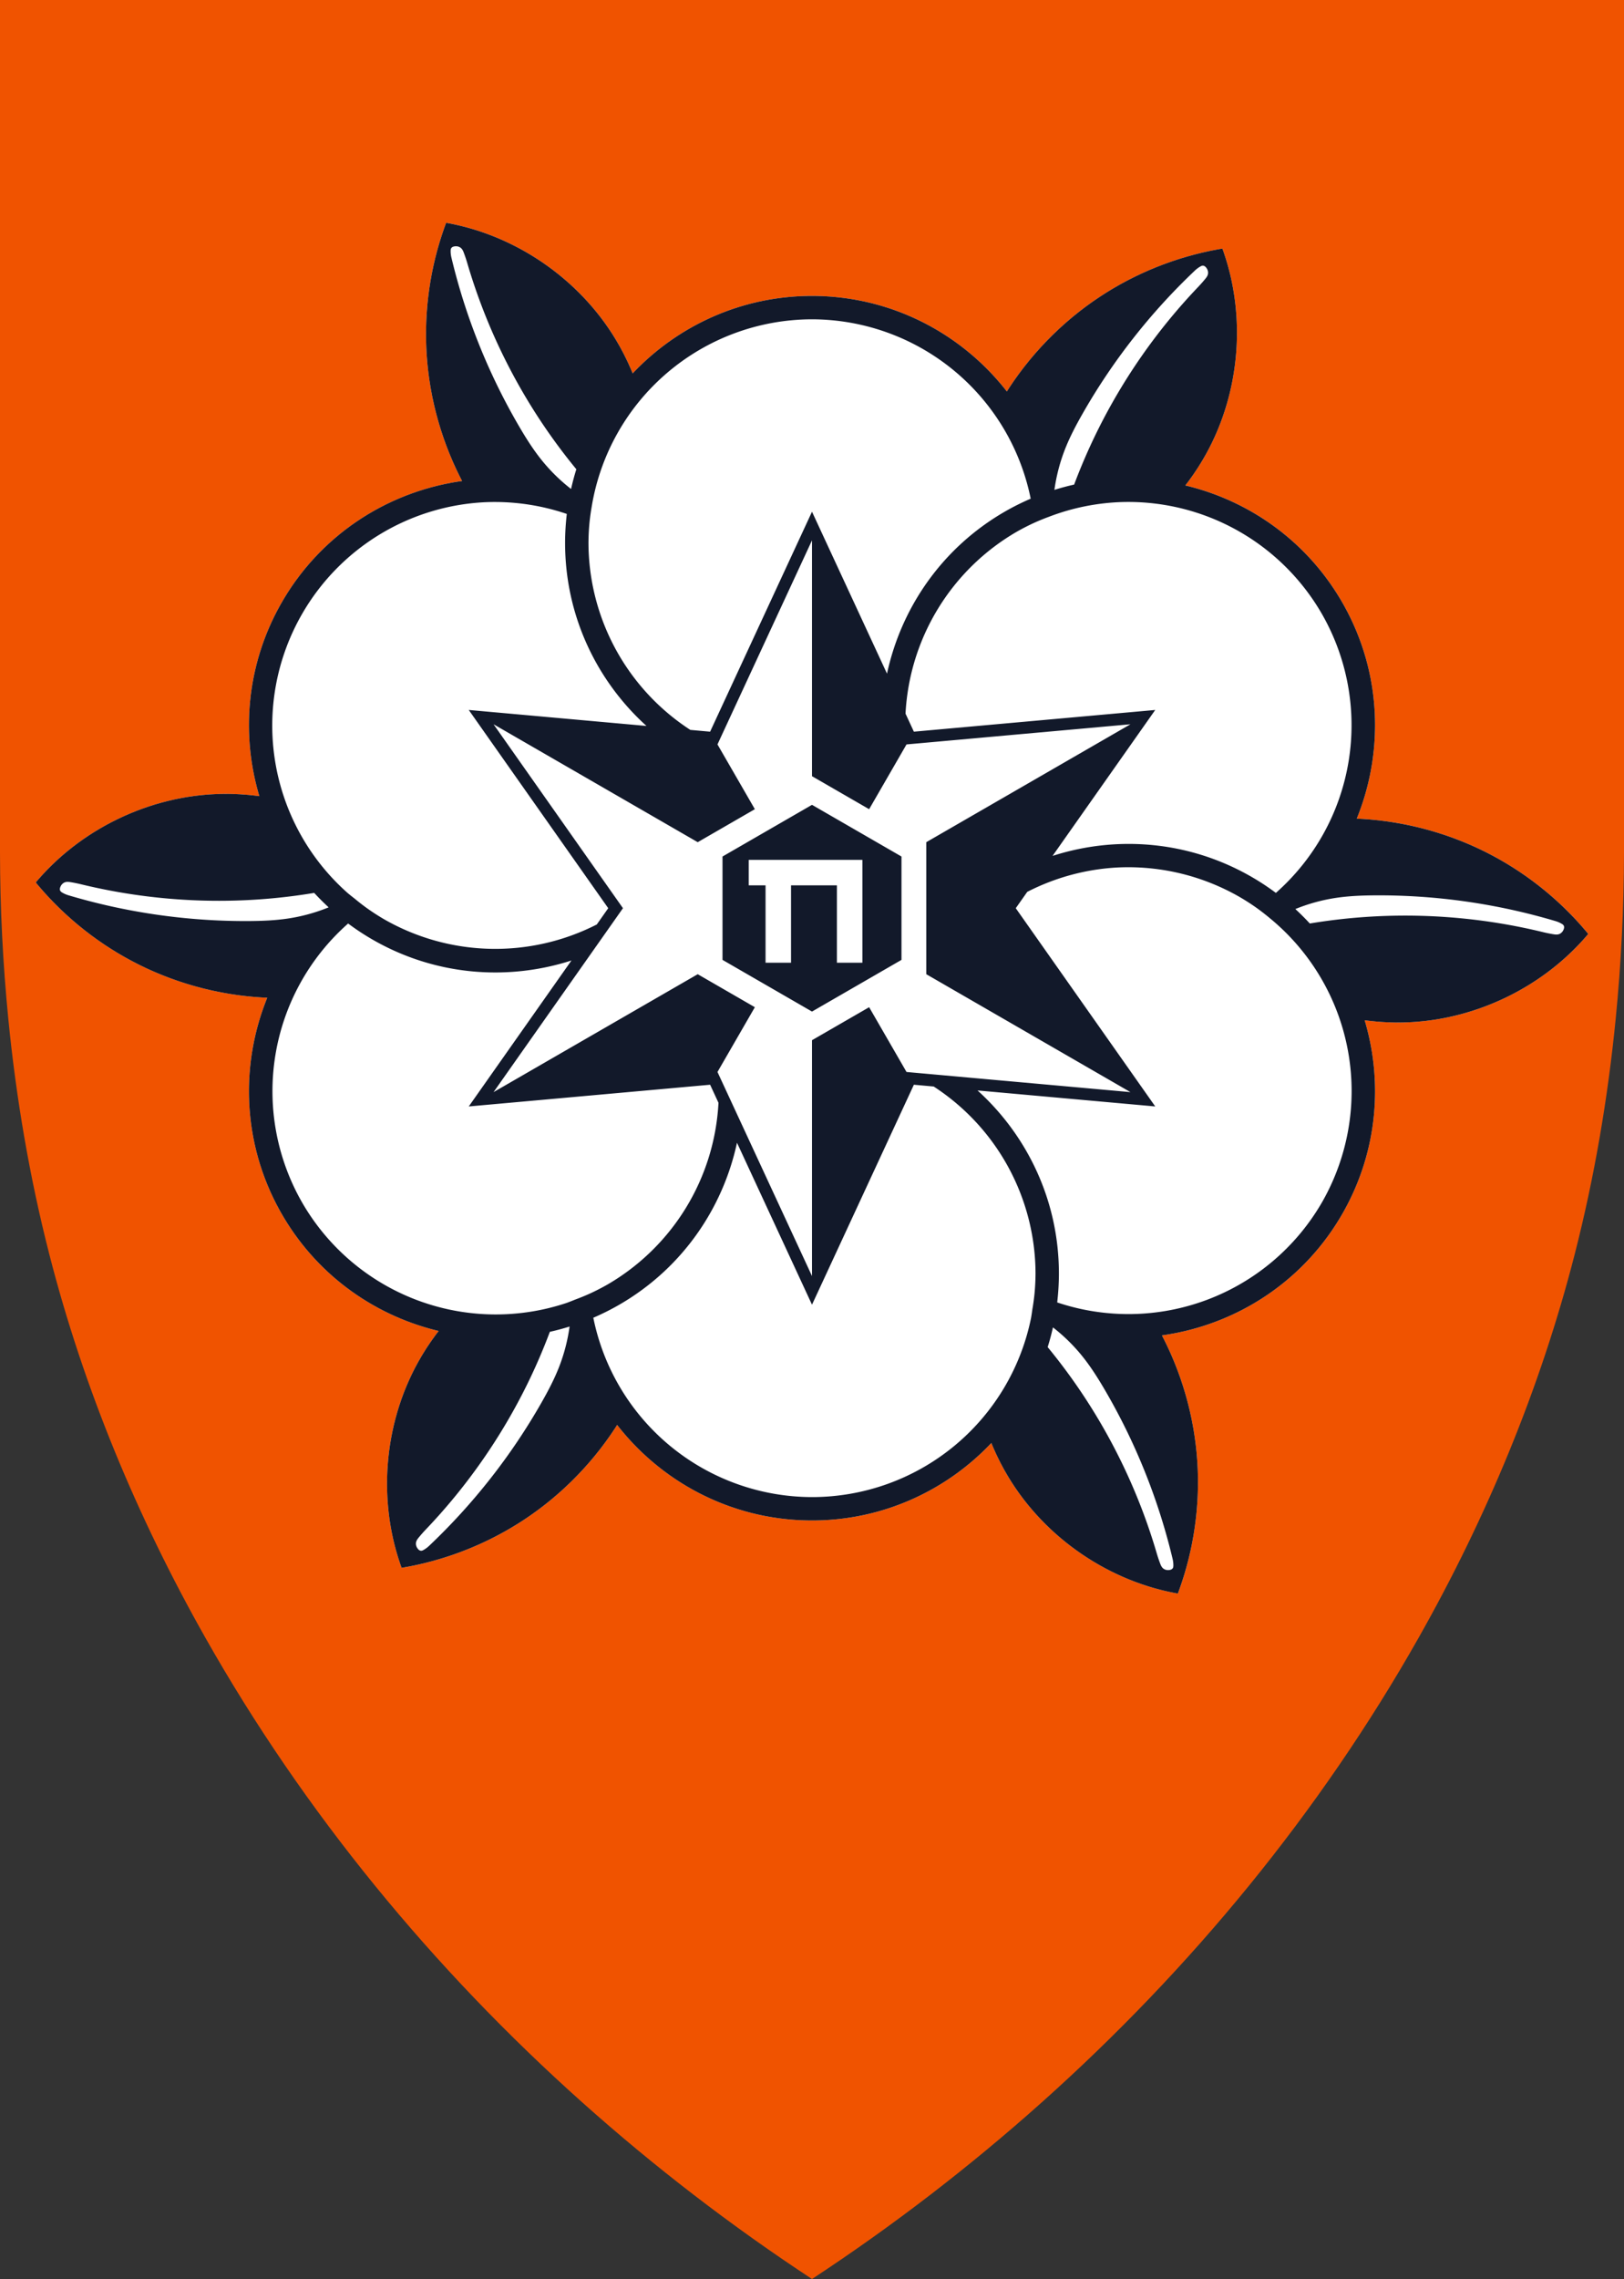 <?xml version="1.0" encoding="UTF-8" standalone="no"?>
<!-- Created with Inkscape (http://www.inkscape.org/) -->

<svg
   xmlns:dc="http://purl.org/dc/elements/1.1/"
   xmlns:cc="http://creativecommons.org/ns#"
   xmlns:rdf="http://www.w3.org/1999/02/22-rdf-syntax-ns#"
   xmlns:svg="http://www.w3.org/2000/svg"
   xmlns="http://www.w3.org/2000/svg"
   xmlns:sodipodi="http://sodipodi.sourceforge.net/DTD/sodipodi-0.dtd"
   xmlns:inkscape="http://www.inkscape.org/namespaces/inkscape"
   version="1.1"
   id="svg2"
   width="1002.639"
   height="1406.508"
   viewBox="0 0 1002.639 1406.508"
   sodipodi:docname="IDF Military Service in the Israeli Police.svg"
   inkscape:version="0.92.4 (5da689c313, 2019-01-14)">
  <rect x="0" y="0" width="1002.639" height="1406.508" fill="#333333" stroke="none"/>
  <defs
     id="defs6">
    <inkscape:path-effect
       is_visible="true"
       id="path-effect1186"
       effect="spiro" />
    <inkscape:path-effect
       effect="spiro"
       id="path-effect1181"
       is_visible="true" />
    <inkscape:path-effect
       effect="spiro"
       id="path-effect1177"
       is_visible="true" />
    <inkscape:path-effect
       effect="spiro"
       id="path-effect1173"
       is_visible="true" />
    <inkscape:path-effect
       effect="spiro"
       id="path-effect1169"
       is_visible="true" />
    <inkscape:path-effect
       effect="spiro"
       id="path-effect1165"
       is_visible="true" />
    <inkscape:path-effect
       is_visible="true"
       id="path-effect825"
       effect="spiro" />
    <inkscape:path-effect
       effect="spiro"
       id="path-effect819"
       is_visible="true" />
    <inkscape:path-effect
       is_visible="true"
       id="path-effect1186-6"
       effect="spiro" />
  </defs>
  <sodipodi:namedview
     pagecolor="#ffffff"
     bordercolor="#666666"
     borderopacity="1"
     objecttolerance="10"
     gridtolerance="10"
     guidetolerance="10"
     inkscape:pageopacity="0"
     inkscape:pageshadow="2"
     inkscape:window-width="1920"
     inkscape:window-height="986"
     id="namedview4"
     showgrid="false"
     showguides="true"
     inkscape:guide-bbox="true"
     inkscape:zoom="0.25"
     inkscape:cx="-22.192165"
     inkscape:cy="1055.0203"
     inkscape:window-x="-11"
     inkscape:window-y="-11"
     inkscape:window-maximized="1"
     inkscape:current-layer="svg2"
     inkscape:lockguides="false" />
  <g
     id="g1452"
     transform="translate(6.506,2e-4)">
    <path
       id="path823"
       d="m -6.506,0 v 526.297 c 0.055,34.144 1.759,68.285 5.107,102.264 4.835,49.068 13.104,97.822 25.346,145.584 21.207,82.744 54.318,162.29 96.369,236.641 60.894,107.665 140.545,204.45 232.803,286.842 44.468,39.713 91.872,76.138 141.695,108.881 49.824,-32.743 97.225,-69.168 141.693,-108.881 92.257,-82.392 171.909,-179.177 232.803,-286.842 42.051,-74.35 75.162,-153.897 96.369,-236.641 12.241,-47.762 20.511,-96.516 25.346,-145.584 3.348,-33.979 5.052,-68.12 5.107,-102.264 V 0 Z"
       style="fill:#f05300;fill-opacity:1;stroke:none;stroke-width:1px;stroke-linecap:butt;stroke-linejoin:miter;stroke-opacity:1"
       inkscape:connector-curvature="0" />
    <g
       transform="translate(-7.005)"
       id="g1400">
      <path
         style="fill:#ffffff;fill-opacity:1;stroke:none;stroke-width:1px;stroke-linecap:butt;stroke-linejoin:miter;stroke-opacity:1"
         d="m 275.949,137.506 c -9.277,24.805 -13.456,51.506 -12.199,77.959 1.345,28.304 8.964,56.28 22.055,81.406 -45.013,6.254 -86.814,32.407 -111.23,74.697 -21.778,37.721 -25.526,81 -13.953,119.793 -6.942,-0.942 -13.947,-1.419 -20.953,-1.404 -44.462,0.091 -88.473,20.639 -117.09,54.668 16.844,20.437 37.876,37.405 61.414,49.543 25.176,12.983 53.202,20.371 81.498,21.602 -17.092,42.105 -15.333,91.381 9.082,133.67 21.778,37.721 57.386,62.605 96.768,71.979 -4.287,5.54 -8.199,11.37 -11.689,17.443 -22.152,38.551 -26.362,86.939 -11.201,128.736 26.12,-4.369 51.33,-14.101 73.611,-28.416 23.831,-15.311 44.244,-35.888 59.457,-59.777 27.918,35.853 71.469,58.969 120.299,58.969 43.556,0 82.914,-18.394 110.723,-47.812 2.655,6.482 5.745,12.785 9.26,18.844 22.31,38.46 62.113,66.301 105.891,74.07 9.277,-24.805 13.454,-51.506 12.197,-77.959 -1.344,-28.294 -8.959,-56.259 -22.041,-81.379 45.009,-6.252 86.802,-32.412 111.217,-74.699 21.778,-37.721 25.526,-81.001 13.953,-119.793 6.942,0.942 13.947,1.419 20.953,1.404 44.462,-0.091 88.473,-20.639 117.09,-54.668 -16.844,-20.437 -37.876,-37.405 -61.414,-49.543 -25.177,-12.984 -53.203,-20.372 -81.5,-21.602 17.091,-42.104 15.331,-91.378 -9.084,-133.666 -21.776,-37.717 -57.381,-62.597 -96.758,-71.977 4.285,-5.539 8.196,-11.367 11.686,-17.439 22.152,-38.551 26.362,-86.939 11.201,-128.736 -26.12,4.369 -51.33,14.101 -73.611,28.416 -23.83,15.31 -44.242,35.886 -59.455,59.773 -27.918,-35.857 -71.474,-58.975 -120.307,-58.975 -43.552,0 -82.902,18.39 -110.711,47.803 -2.656,-6.488 -5.75,-12.795 -9.268,-18.859 C 359.528,173.117 319.727,145.275 275.949,137.506 Z"
         id="path1137"
         inkscape:connector-curvature="0" />
      <path
         id="circle965"
         d="m 275.949,137.506 c -9.277,24.805 -13.456,51.506 -12.199,77.959 1.345,28.304 8.964,56.28 22.055,81.406 -45.013,6.254 -86.812,32.407 -111.229,74.697 -21.778,37.721 -25.528,81 -13.955,119.793 -6.942,-0.942 -13.945,-1.419 -20.951,-1.404 -44.462,0.091 -88.475,20.639 -117.092,54.668 16.844,20.437 37.876,37.407 61.414,49.545 25.177,12.984 53.203,20.37 81.5,21.6 -17.092,42.105 -15.333,91.381 9.082,133.67 21.778,37.721 57.385,62.605 96.766,71.979 -4.287,5.54 -8.199,11.368 -11.689,17.441 -22.152,38.551 -26.364,86.941 -11.203,128.738 26.12,-4.369 51.334,-14.099 73.615,-28.414 23.831,-15.311 44.242,-35.888 59.455,-59.777 27.919,35.852 71.472,58.967 120.301,58.967 43.557,0 82.912,-18.395 110.721,-47.814 2.655,6.482 5.745,12.786 9.26,18.846 22.31,38.46 62.111,66.301 105.889,74.07 9.277,-24.805 13.456,-51.506 12.199,-77.959 -1.344,-28.294 -8.959,-56.259 -22.041,-81.379 45.009,-6.252 86.804,-32.412 111.219,-74.699 21.778,-37.72 25.525,-80.999 13.953,-119.791 6.941,0.942 13.946,1.417 20.951,1.402 44.462,-0.091 88.473,-20.639 117.09,-54.668 -16.844,-20.437 -37.876,-37.407 -61.414,-49.545 -25.177,-12.984 -53.203,-20.37 -81.5,-21.6 17.091,-42.104 15.333,-91.378 -9.082,-133.666 -21.776,-37.717 -57.383,-62.597 -96.76,-71.977 4.285,-5.539 8.196,-11.365 11.686,-17.438 22.152,-38.551 26.364,-86.941 11.203,-128.738 -26.12,4.369 -51.334,14.099 -73.615,28.414 -23.83,15.31 -44.24,35.886 -59.453,59.773 -27.918,-35.856 -71.473,-58.973 -120.305,-58.973 -43.553,0 -82.906,18.391 -110.715,47.805 -2.656,-6.488 -5.748,-12.797 -9.266,-18.861 C 359.528,173.117 319.727,145.275 275.949,137.506 Z m 6.234,14.479 c 0.385,0.014 0.768,0.068 1.141,0.168 0.744,0.2 1.443,0.585 1.988,1.129 0.793,0.791 1.225,1.865 1.617,2.914 0.703,1.88 1.345,3.783 1.924,5.705 10.356,35.514 26.237,69.413 46.896,100.1 6.412,9.523 13.285,18.735 20.578,27.602 -1.251,3.992 -2.338,8.055 -3.262,12.18 -6.886,-5.352 -13.139,-11.518 -18.566,-18.344 -5.049,-6.35 -9.378,-13.241 -13.473,-20.244 -18.952,-32.415 -33.091,-67.639 -41.809,-104.162 -0.336,-1.358 -0.505,-2.757 -0.5,-4.156 0.002,-0.581 0.042,-1.191 0.344,-1.688 0.202,-0.333 0.512,-0.593 0.857,-0.773 0.346,-0.181 0.727,-0.286 1.111,-0.352 0.38,-0.065 0.767,-0.092 1.152,-0.078 z m 460.982,11.971 c 0.39,0.009 0.77,0.146 1.1,0.355 0.329,0.209 0.61,0.487 0.859,0.787 0.246,0.296 0.464,0.619 0.645,0.959 0.181,0.34 0.324,0.7 0.424,1.072 0.199,0.745 0.216,1.54 0.018,2.285 -0.288,1.082 -1.002,1.993 -1.715,2.857 -1.277,1.549 -2.603,3.057 -3.979,4.52 -25.579,26.726 -46.996,57.427 -63.242,90.662 -5.04,10.312 -9.58,20.869 -13.611,31.615 -4.083,0.915 -8.146,2 -12.18,3.264 1.193,-8.636 3.405,-17.131 6.602,-25.242 2.975,-7.548 6.777,-14.741 10.795,-21.789 18.596,-32.621 42.032,-62.478 69.303,-88.289 1.008,-0.97 2.136,-1.814 3.35,-2.51 0.505,-0.289 1.052,-0.56 1.633,-0.547 z m -241.348,33.113 a 138.001,138.001 0 0 1 135.018,110.695 c -5.421,2.335 -10.768,4.988 -16.002,8.01 -38.743,22.369 -63.942,59.328 -72.705,99.98 l -46.311,-99.951 -6.805,14.688 -56.096,121.068 -12.223,-1.1 a 138.001,138.001 0 0 1 -62.877,-115.391 138.001,138.001 0 0 1 0.623,-12.451 138.001,138.001 0 0 1 1.324,-9.65 138.001,138.001 0 0 1 136.053,-115.898 z m 191.977,112.756 a 138.001,138.001 0 0 1 122.768,68.961 138.001,138.001 0 0 1 -28.348,172.27 c -4.734,-3.528 -9.712,-6.825 -14.947,-9.848 -23.875,-13.784 -49.977,-20.35 -75.76,-20.379 -16.053,-0.018 -31.979,2.508 -47.168,7.395 l 63.395,-90.068 -149.016,13.404 -5.16,-11.135 a 138.001,138.001 0 0 1 0,-0.002 138.001,138.001 0 0 1 68.492,-112.148 138.001,138.001 0 0 1 11.096,-5.686 138.001,138.001 0 0 1 9.02,-3.678 138.001,138.001 0 0 1 45.629,-9.086 z m -393.719,0.115 a 138.001,138.001 0 0 1 50.363,7.238 c -0.69,5.871 -1.057,11.838 -1.057,17.891 0,44.739 19.412,85.04 50.238,112.955 l -109.719,-9.869 86.117,122.35 -7.066,10.039 a 138.001,138.001 0 0 1 -131.367,-3.244 138.001,138.001 0 0 1 -10.471,-6.766 138.001,138.001 0 0 1 -7.799,-6.055 138.001,138.001 0 0 1 -4.07,-3.246 138.001,138.001 0 0 1 -0.027,-0.025 h -0.002 A 138.001,138.001 0 0 1 187.074,378.785 138.001,138.001 0 0 1 300.076,309.939 Z m 201.742,23.537 v 18.006 127.551 l 35.277,20.367 23.078,-39.975 138.256,-12.436 -15.594,9.002 v 0.002 l -110.459,63.773 v 81.471 l 110.459,63.775 h 0.002 l 15.594,9.004 -138.256,-12.436 -23.078,-39.975 -35.277,20.367 v 127.551 18.006 l -58.357,-125.951 4.629,-8.016 18.449,-31.959 -35.275,-20.367 -0.002,0.002 -44.572,25.732 -65.885,38.039 -0.002,0.002 -15.598,9.004 79.898,-113.514 -79.898,-113.516 15.6,9.006 110.457,63.773 h 0.002 l 35.273,-20.365 -23.078,-39.975 z m 0,163.234 -55.246,31.896 v 63.793 l 55.246,31.896 55.246,-31.896 V 528.607 Z M 462.75,530.67 h 10.391 15.732 28.324 15.734 v 15.732 47.738 h -15.734 v -47.738 h -28.324 v 47.738 H 473.141 V 546.402 H 462.75 Z m 227.789,4.703 a 138.001,138.001 0 0 1 75.512,18.334 138.001,138.001 0 0 1 10.482,6.773 138.001,138.001 0 0 1 7.717,5.99 138.001,138.001 0 0 1 32.312,175.75 138.001,138.001 0 0 1 -163.363,61.582 c 0.688,-5.862 1.055,-11.822 1.055,-17.865 0,-44.737 -19.41,-85.038 -50.234,-112.953 l 109.715,9.869 -86.117,-122.35 7.094,-10.076 a 138.001,138.001 0 0 1 55.828,-15.055 z m -647.961,8.881 c 0.56,0.027 1.123,0.115 1.676,0.207 1.98,0.331 3.948,0.726 5.902,1.186 35.934,8.789 73.231,11.986 110.137,9.438 11.451,-0.791 22.864,-2.137 34.188,-4.02 2.832,3.08 5.809,6.052 8.92,8.914 -8.077,3.286 -16.541,5.619 -25.166,6.906 -8.024,1.198 -16.157,1.501 -24.27,1.545 -37.549,0.205 -75.123,-5.161 -111.111,-15.873 -1.344,-0.388 -2.64,-0.943 -3.85,-1.646 -0.503,-0.292 -1.01,-0.631 -1.289,-1.141 -0.187,-0.342 -0.257,-0.739 -0.24,-1.129 0.016,-0.39 0.115,-0.773 0.25,-1.139 0.134,-0.361 0.305,-0.71 0.51,-1.037 0.205,-0.327 0.442,-0.632 0.715,-0.904 0.546,-0.544 1.228,-0.956 1.973,-1.156 0.541,-0.146 1.096,-0.178 1.656,-0.15 z m 807.094,8.322 c 37.549,-0.205 75.123,5.161 111.111,15.873 1.344,0.388 2.641,0.943 3.85,1.646 0.502,0.292 1.01,0.631 1.289,1.141 0.187,0.342 0.257,0.739 0.24,1.129 -0.016,0.39 -0.115,0.773 -0.25,1.139 -0.134,0.361 -0.305,0.71 -0.51,1.037 -0.204,0.327 -0.442,0.632 -0.715,0.904 -0.546,0.544 -1.228,0.956 -1.973,1.156 -1.081,0.291 -2.227,0.128 -3.332,-0.057 -1.98,-0.331 -3.948,-0.726 -5.902,-1.186 -35.934,-8.789 -73.231,-11.984 -110.137,-9.436 -11.452,0.791 -22.864,2.135 -34.188,4.018 -2.833,-3.08 -5.808,-6.054 -8.92,-8.916 8.077,-3.286 16.542,-5.617 25.166,-6.904 8.024,-1.198 16.157,-1.501 24.27,-1.545 z m -634.248,17.375 c 4.734,3.528 9.712,6.825 14.947,9.848 38.743,22.368 83.349,25.709 122.936,12.973 l -63.404,90.082 149.016,-13.404 5.16,11.139 a 138.001,138.001 0 0 1 -68.49,112.145 138.001,138.001 0 0 1 -11.094,5.686 138.001,138.001 0 0 1 -9.107,3.713 138.001,138.001 0 0 1 -4.902,1.922 138.001,138.001 0 0 1 -0.018,0.006 138.001,138.001 0 0 1 -163.393,-61.838 138.001,138.001 0 0 1 28.35,-172.27 z m 349.295,99.498 12.229,1.1 a 138.001,138.001 0 0 1 62.873,115.389 138.001,138.001 0 0 1 -0.623,12.449 138.001,138.001 0 0 1 -1.342,9.773 138.001,138.001 0 0 1 -0.779,5.156 138.001,138.001 0 0 1 -0.012,0.039 A 138.001,138.001 0 0 1 501.818,923.938 138.001,138.001 0 0 1 366.805,813.252 c 5.421,-2.335 10.766,-4.998 16,-8.02 38.743,-22.368 63.94,-59.327 72.703,-99.979 l 46.311,99.949 z M 352.154,818.68 c -1.192,8.638 -3.404,17.134 -6.602,25.246 -2.975,7.548 -6.777,14.741 -10.795,21.789 -18.596,32.621 -42.032,62.478 -69.303,88.289 -1.008,0.97 -2.136,1.814 -3.35,2.51 -0.505,0.289 -1.052,0.56 -1.633,0.547 -0.39,-0.009 -0.77,-0.146 -1.1,-0.355 -0.329,-0.209 -0.61,-0.487 -0.859,-0.787 -0.246,-0.296 -0.464,-0.619 -0.645,-0.959 -0.181,-0.34 -0.324,-0.7 -0.424,-1.072 -0.199,-0.745 -0.216,-1.54 -0.018,-2.285 0.288,-1.082 1.002,-1.993 1.715,-2.857 1.277,-1.549 2.605,-3.057 3.98,-4.52 25.579,-26.726 46.995,-57.429 63.24,-90.664 5.041,-10.312 9.58,-20.868 13.611,-31.615 4.083,-0.913 8.146,-2.002 12.18,-3.266 z m 298.422,0.523 c 6.883,5.351 13.134,11.515 18.561,18.34 5.049,6.35 9.378,13.241 13.473,20.244 18.952,32.415 33.091,67.639 41.809,104.162 0.336,1.358 0.505,2.757 0.5,4.156 -0.002,0.581 -0.042,1.191 -0.344,1.688 -0.202,0.333 -0.512,0.593 -0.857,0.773 -0.346,0.181 -0.727,0.286 -1.111,0.352 -0.38,0.065 -0.767,0.092 -1.152,0.078 -0.385,-0.014 -0.768,-0.068 -1.141,-0.168 -0.744,-0.2 -1.443,-0.585 -1.988,-1.129 -0.793,-0.791 -1.225,-1.865 -1.617,-2.914 -0.703,-1.88 -1.345,-3.783 -1.924,-5.705 -10.356,-35.514 -26.237,-69.413 -46.896,-100.1 -6.41,-9.521 -13.281,-18.731 -20.572,-27.596 1.251,-3.993 2.339,-8.056 3.262,-12.182 z"
         style="color:#000000;font-style:normal;font-variant:normal;font-weight:normal;font-stretch:normal;font-size:medium;line-height:normal;font-family:sans-serif;font-variant-ligatures:normal;font-variant-position:normal;font-variant-caps:normal;font-variant-numeric:normal;font-variant-alternates:normal;font-feature-settings:normal;text-indent:0;text-align:start;text-decoration:none;text-decoration-line:none;text-decoration-style:solid;text-decoration-color:#000000;letter-spacing:normal;word-spacing:normal;text-transform:none;writing-mode:lr-tb;direction:ltr;text-orientation:mixed;dominant-baseline:auto;baseline-shift:baseline;text-anchor:start;white-space:normal;shape-padding:0;clip-rule:nonzero;display:inline;overflow:visible;visibility:visible;opacity:1;isolation:auto;mix-blend-mode:normal;color-interpolation:sRGB;color-interpolation-filters:linearRGB;solid-color:#000000;solid-opacity:1;vector-effect:none;fill:#12192a;fill-opacity:1;fill-rule:nonzero;stroke:none;stroke-width:28.869;stroke-linecap:butt;stroke-linejoin:round;stroke-miterlimit:4;stroke-dasharray:none;stroke-dashoffset:0;stroke-opacity:1;paint-order:stroke fill markers;color-rendering:auto;image-rendering:auto;shape-rendering:auto;text-rendering:auto;enable-background:accumulate"
         inkscape:connector-curvature="0" />
    </g>
  </g>
</svg>
